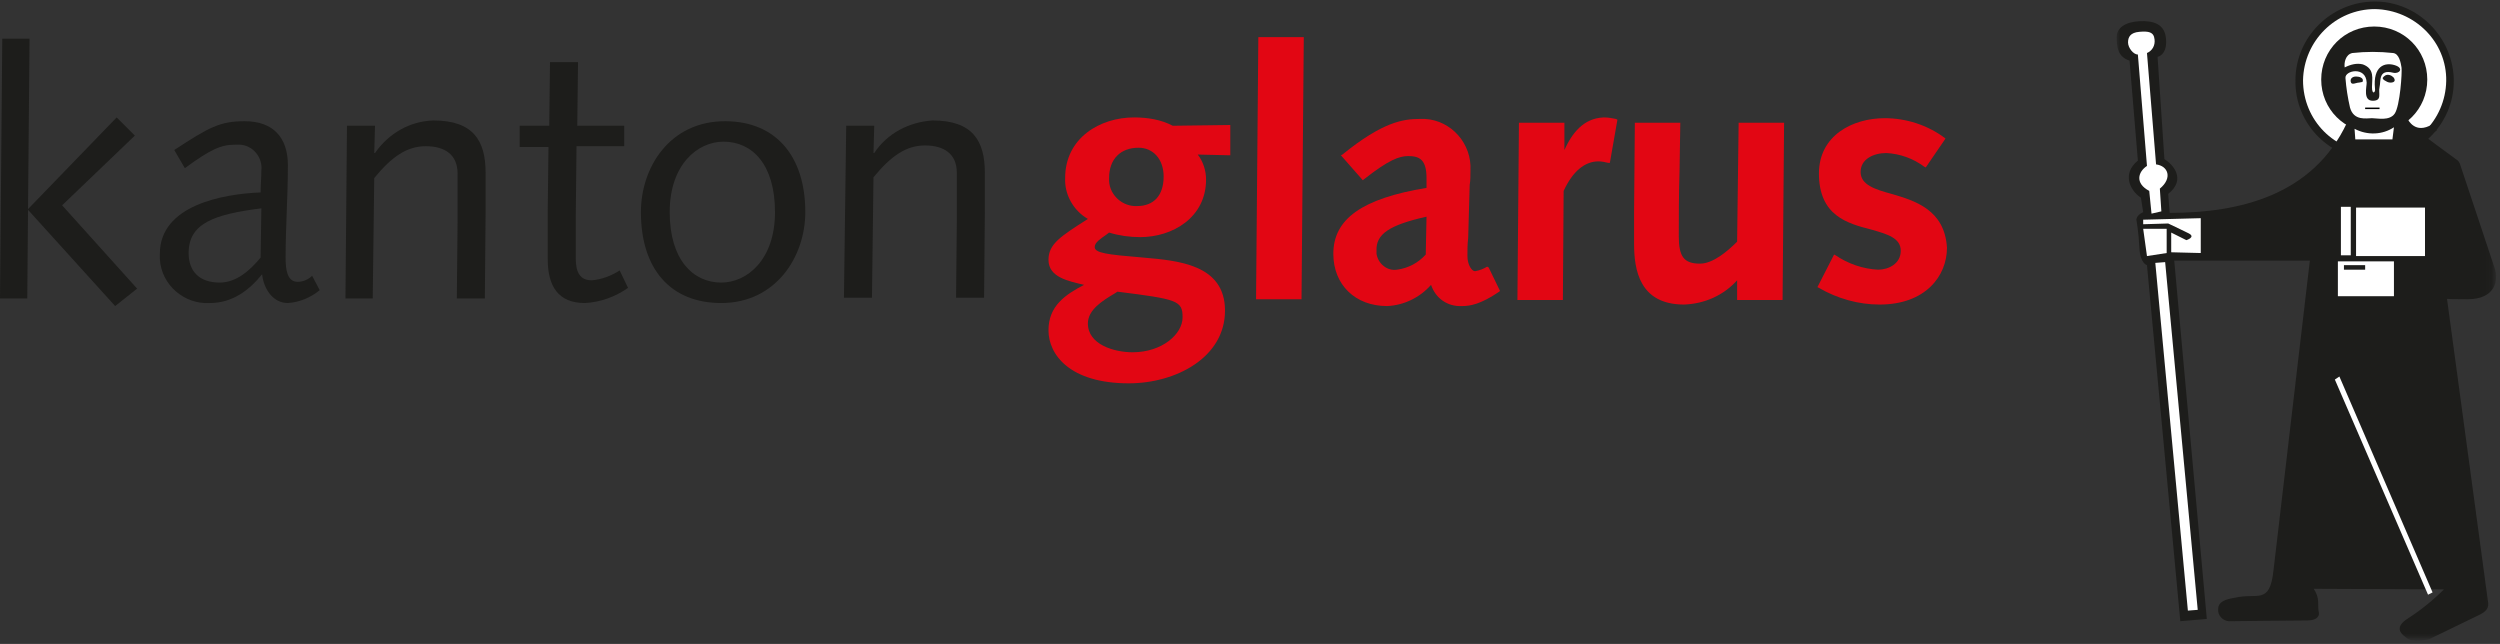 <?xml version="1.0" encoding="UTF-8"?>
<svg width="330px" height="85px" viewBox="0 0 330 85" version="1.1" xmlns="http://www.w3.org/2000/svg" xmlns:xlink="http://www.w3.org/1999/xlink">
    <rect x="0" y="0" width="330" height="85" fill="#333333" stroke="none"/>
    <title>gl</title>
    <defs>
        <polyline id="path-1" points="0 -2.83106871e-15 0 84.1 49.9 84.1 49.9 -2.83106871e-15"></polyline>
    </defs>
    <g id="Page-1" stroke="none" stroke-width="1" fill="none" fill-rule="evenodd">
        <g id="gl" transform="translate(0, 0.2)">
            <polygon id="Path" fill="#1D1D1B" fill-rule="nonzero" points="0.3 4.9 3.9 4.9 3.7 27.4 15.4 15.3 17.8 17.7 8.2 26.9 18.1 37.9 15.2 40.2 3.7 27.5 3.6 39.2 0 39.2"></polygon>
            <path d="M42.2,38.1 C41,39.1 39.5,39.7 38,39.8 C36,39.8 34.8,37.9 34.6,36 C32.9,38.1 30.7,39.8 27.7,39.8 C24.3,40 21.3,37.4 21.1,34 C21.1,33.8 21.1,33.5 21.1,33.3 C21.1,26.9 29.4,25.4 34.4,25.2 C34.4,24.2 34.5,23.3 34.5,22.3 C34.7,20.6 33.4,19 31.7,18.9 C31.5,18.9 31.2,18.9 31,18.9 C29.2,18.9 27.8,19.5 24.4,22 L23,19.6 C27.6,16.6 29,15.8 32.3,15.8 C36.1,15.8 38,18 38,21.6 C38,25.8 37.7,29.8 37.7,33.8 C37.7,35.4 37.9,37 39.3,37 C40,37 40.7,36.7 41.2,36.2 L42.2,38.1 Z M34.5,27.3 C28.2,28.1 24.9,29.3 24.9,33.2 C24.9,35.7 26.4,37.1 29,37.1 C31.2,37.1 33,35.5 34.4,33.8 L34.5,27.3 Z" id="Shape" fill="#1D1D1B" fill-rule="nonzero"></path>
            <path d="M45.8,16.4 L49.5,16.4 L49.4,20 L49.5,20 C51.3,17.4 54.1,15.8 57.2,15.7 C62.5,15.7 64.1,18.4 64.1,22.6 C64.1,24.3 64.1,26.1 64.1,27.8 L64,39.2 L60.3,39.2 L60.4,29 C60.4,27 60.4,25 60.4,22.7 C60.4,20.2 58.7,19.1 56.2,19.1 C53.7,19.1 51.7,20.5 49.4,23.3 L49.2,39.2 L45.6,39.2 L45.8,16.4 Z" id="Path" fill="#1D1D1B" fill-rule="nonzero"></path>
            <path d="M72.5,16.4 L72.6,8 L76.3,8 L76.2,16.4 L82.4,16.4 L82.4,19.1 L76.1,19.1 L76,28.5 C76,31.1 76,32.7 76,33.9 C76,35.8 76.6,36.8 78.1,36.8 C79.4,36.7 80.7,36.2 81.8,35.5 L82.9,37.8 C81.2,39 79.2,39.7 77.2,39.8 C73.7,39.8 72.3,37.6 72.3,34 C72.3,32.5 72.3,30.6 72.3,27.5 L72.4,19.2 L68.6,19.2 L68.6,16.4 L72.5,16.4 Z" id="Path" fill="#1D1D1B" fill-rule="nonzero"></path>
            <path d="M95.7,15.8 C102.4,15.8 106.3,20.4 106.3,27.8 C106.3,33.7 102.4,39.8 95.2,39.8 C88.5,39.8 84.6,35.3 84.6,27.8 C84.6,21.9 88.4,15.8 95.7,15.8 Z M95.2,37.1 C98.6,37.1 102.3,34.1 102.3,27.8 C102.3,21.5 99.3,18.5 95.5,18.5 C92.1,18.5 88.4,21.5 88.4,27.8 C88.4,34.1 91.5,37.1 95.2,37.1 Z" id="Shape" fill="#1D1D1B" fill-rule="nonzero"></path>
            <path d="M111.7,16.4 L115.4,16.4 L115.3,20 L115.4,20 C117.1,17.4 120,15.9 123.1,15.7 C128.4,15.7 130,18.4 130,22.6 C130,24.3 130,26.1 130,27.8 L129.9,39.1 L126.2,39.1 L126.3,28.9 C126.3,26.9 126.3,24.9 126.3,22.6 C126.3,20.1 124.6,19 122.1,19 C119.6,19 117.6,20.4 115.3,23.2 L115.1,39.1 L111.4,39.1 L111.7,16.4 Z" id="Path" fill="#1D1D1B" fill-rule="nonzero"></path>
            <path d="M149.7,15.3 C145.2,15.3 140.6,18 140.6,23.3 C140.5,25.5 141.7,27.6 143.6,28.7 C140,31 138.4,32 138.4,34.1 C138.4,36.4 141,36.9 143.1,37.4 C140.6,38.7 138.4,40.2 138.4,43.4 C138.4,46.6 141.2,50.4 149,50.4 C155.2,50.4 161.7,47 161.7,40.8 C161.7,34.7 155.5,34.2 150.9,33.8 C146.1,33.4 144.5,33.2 144.5,32.4 C144.5,31.8 145.3,31.3 146,30.8 L146.4,30.5 C147.7,30.9 149.1,31.1 150.5,31.1 C154.8,31.1 159.2,28.5 159.2,23.5 C159.2,22.3 158.8,21.1 158.1,20.2 L162.4,20.3 L162.4,16.3 L154.8,16.4 C153.3,15.6 151.5,15.3 149.7,15.3 Z M153.6,23.1 C153.6,25.6 152.3,27 150.1,27 C148.2,27.1 146.5,25.6 146.4,23.7 C146.4,23.6 146.4,23.4 146.4,23.3 C146.4,20.8 147.9,19.3 150.3,19.3 C152.2,19.3 153.6,20.8 153.6,23.1 Z M147.2,38.5 L147.5,38.3 C155.5,39.3 156.1,39.5 156.1,41.7 C156.1,43.9 153.4,46.3 149.5,46.3 C147.1,46.3 143.6,45.3 143.6,42.5 C143.6,40.7 145.5,39.5 147.2,38.5 Z" id="Shape" fill="#E20613" fill-rule="nonzero"></path>
            <polygon id="Path" fill="#E20613" fill-rule="nonzero" points="165.8 39.3 171.8 39.3 172.1 4.7 166.1 4.7"></polygon>
            <path d="M196.3,35 C195.8,35.3 195.3,35.5 194.7,35.6 C194.3,35.6 193.7,34.8 193.7,33.6 C193.7,32.8 193.7,32 193.8,31.2 L194,24.2 C194.1,23.6 194.1,23.1 194.1,22.3 C194.3,18.8 191.6,15.7 188.1,15.5 C187.9,15.5 187.6,15.5 187.4,15.5 C185.2,15.5 182.5,15.9 177.2,20.2 L177,20.3 L179.9,23.6 L180,23.5 C183.3,20.9 184.7,20.4 185.9,20.4 C187.4,20.4 188.3,20.9 188.3,23.3 L188.3,24.6 C179.8,26 176,28.7 176,33.3 C176,37.4 178.9,40.2 183.1,40.2 C185.3,40.1 187.4,39.1 188.9,37.4 C189.5,39.2 191.1,40.3 193,40.2 C194,40.2 195.4,40 197.9,38.3 L198,38.2 L196.5,35.1 L196.3,35 Z M188.3,28.4 L188.2,33.4 C187.2,34.5 185.9,35.2 184.4,35.4 C183.1,35.6 181.9,34.6 181.7,33.3 C181.7,33.2 181.7,33.1 181.7,32.9 C181.6,30.7 183.4,29.5 188.3,28.4 L188.3,28.4 Z" id="Shape" fill="#E20613" fill-rule="nonzero"></path>
            <path d="M211.7,15.3 L211.7,15.3 C209,15.4 207.5,17.4 206.5,19.6 L206.5,16 L200.5,16 L200.3,39.4 L206.3,39.4 L206.4,25 C207.6,22.4 209.2,21.1 211,21.1 C211.4,21.1 211.9,21.2 212.3,21.3 L212.5,21.3 L213.5,15.6 L213.3,15.5 C212.8,15.4 212.3,15.3 211.7,15.3 Z" id="Path" fill="#E20613" fill-rule="nonzero"></path>
            <path d="M229.3,31.7 C228,33 226.1,34.6 224.4,34.6 C222.3,34.6 221.6,33.7 221.6,31 C221.6,28.6 221.6,25.5 221.7,22.3 L221.8,16 L215.8,16 L215.7,27.7 C215.7,28.4 215.7,29.2 215.7,29.9 C215.7,30.6 215.7,31.3 215.7,32 C215.7,35.4 216.4,40 222.3,40 C225,39.9 227.5,38.8 229.3,36.8 L229.3,39.4 L235.3,39.4 L235.5,16 L229.5,16 L229.3,31.7 Z" id="Path" fill="#E20613" fill-rule="nonzero"></path>
            <path d="M249.7,25.4 C247.5,24.8 245.6,24.2 245.6,22.5 C245.6,20.8 247.3,20 249,20 C250.8,20.1 252.5,20.7 254,21.8 L254.2,21.9 L256.8,18.1 L256.7,18 C254.4,16.3 251.6,15.4 248.8,15.4 C244.5,15.4 240.1,17.7 240.1,22.7 C240.1,28.3 243.9,29.3 247,30.1 C249.1,30.7 250.9,31.2 250.9,32.9 C250.9,34.6 249.3,35.4 247.9,35.4 C245.9,35.3 243.9,34.6 242.3,33.5 L242.1,33.4 L239.9,37.7 L240.1,37.8 C242.5,39.2 245.3,40 248.1,40 C254.2,40 257,36.2 257,32.5 C256.7,27.5 252.8,26.3 249.7,25.4 Z" id="Path" fill="#E20613" fill-rule="nonzero"></path>
            <path d="M313.4,20.9 C319.2,20.9 323.9,16.2 323.9,10.5 C323.9,4.8 319.2,-1.77635684e-15 313.5,-1.77635684e-15 C307.7,-1.77635684e-15 303,4.7 303,10.4 C303,10.4 303,10.4 303,10.4 C302.9,16.2 307.6,20.9 313.4,20.9 C313.4,20.9 313.4,20.9 313.4,20.9" id="Path" fill="#1D1D1B" fill-rule="nonzero"></path>
            <g id="Clipped" transform="translate(279.4, 0)">
                <mask id="mask-2" fill="white">
                    <use xlink:href="#path-1"></use>
                </mask>
                <g id="SVGID_1_"></g>
                <g id="Group" mask="url(#mask-2)" fill-rule="nonzero">
                    <g transform="translate(0, 1)" id="Path">
                        <path d="M34,18.9 C39.2,18.9 43.4,14.7 43.5,9.5 C43.6,4.3 39.3,0.1 34.1,-1.77635684e-15 C28.9,-1.77635684e-15 24.7,4.2 24.6,9.4 C24.6,9.4 24.6,9.4 24.6,9.4 C24.6,14.7 28.8,18.9 34,18.9 L34,18.9" fill="#FFFFFF"></path>
                        <path d="M7,26.9 C16.2,26.9 25.9,24.6 30.4,15 L38.1,14.9 L44.9,19.9 C45.1,20 45.2,20.2 45.3,20.4 L49.9,34.2 C50.4,35.7 50.1,38.3 46.3,38.3 C42.5,38.3 43.6,38.2 43.6,38.2 L49,78.1 C49.1,78.6 49.2,79.3 48,79.9 L41.2,83.2 C41.2,83.2 39.1,83.6 38.4,83.1 C37.7,82.6 36.4,81.7 38.5,80.4 C40.2,79.3 41.8,78 43.2,76.6 L21.5,76.5 L26,76.5 C26.4,77.1 26.6,77.7 26.6,78.3 C26.6,78.8 26.6,79.3 26.7,79.7 C26.7,79.7 26.9,80.7 25.1,80.7 C23.3,80.7 15.1,80.8 15.1,80.8 C14.3,80.9 13.5,80.3 13.4,79.5 C13.4,79.4 13.4,79.3 13.4,79.2 C13.4,78.2 14.4,77.9 15.6,77.7 C18.6,77 20.2,78.7 20.7,74.1 L25.5,33.2 L7.6,33.2 L11.9,80.5 L8.4,80.8 L4,33.8 C4,33.8 3.1,33.6 3,31.5 C2.9,29.4 2.6,27.8 2.6,27.8 C2.6,27.8 2.6,27.2 3.5,26.8 L3.2,24.9 C1.7,23.9 0.7,21.7 2.8,20 L1.7,6.8 C0.1,6.3 0,4.9 0,3.7 C0,2.5 1.1,1.7 3,1.6 C4.9,1.5 6.3,2 6.5,3.8 C6.7,5.6 5.9,6.2 5.4,6.3 L6.3,19.8 C7.3,20.4 9.3,22.4 6.8,24.4 L7,26.9" fill="#1D1D1B"></path>
                    </g>
                </g>
            </g>
            <path d="M313.4,17.3 C317.3,17.3 320.4,14.2 320.4,10.3 C320.4,6.4 317.3,3.3 313.4,3.3 C309.5,3.3 306.4,6.4 306.4,10.3 C306.4,14.2 309.5,17.3 313.4,17.3" id="Path" fill="#1D1D1B" fill-rule="nonzero"></path>
            <polyline id="Path" fill="#FFFFFF" fill-rule="nonzero" points="290.1 80.3 288.8 80.4 284.5 34.5 285.8 34.4 290.1 80.3"></polyline>
            <polyline id="Path" fill="#FFFFFF" fill-rule="nonzero" points="321.1 78 308.8 49.5 308.2 49.9 320.5 78.3 321.1 78"></polyline>
            <path d="M284,28 L283.7,25 C281.8,24 282.2,22.5 283.4,21.7 L282.2,7 C281.6,7 280.9,6.1 280.9,5.4 C280.9,4.7 281.2,4.1 282.4,4 C283.6,3.9 284.3,4 284.4,5 C284.5,5.8 284.1,6.5 283.4,6.8 L284.6,21.5 C286.2,21.7 286.8,23.3 285.1,24.7 L285.3,27.7 L284,28" id="Path" fill="#FFFFFF" fill-rule="nonzero"></path>
            <path d="M290.5,28.6 L290.5,33.2 L286.6,33.1 L286.6,30.5 L288.6,31.5 C288.6,31.5 289.9,31.1 288.9,30.6 C287.9,30.1 286.2,29.3 286.2,29.3 L282.9,29.4 L282.9,28.8 L290.5,28.6" id="Path" fill="#FFFFFF" fill-rule="nonzero"></path>
            <polyline id="Path" fill="#FFFFFF" fill-rule="nonzero" points="320.1 33.6 320.1 27.2 311 27.2 311 33.6 320.1 33.6"></polyline>
            <polyline id="Path" fill="#FFFFFF" fill-rule="nonzero" points="310.3 33.5 310.3 27.1 309 27.1 309 33.5 310.3 33.5"></polyline>
            <polyline id="Path" fill="#FFFFFF" fill-rule="nonzero" points="316 38.9 316 34.3 308.6 34.3 308.6 38.9 316 38.9"></polyline>
            <polyline id="Path" fill="#1D1D1B" fill-rule="nonzero" points="312.2 35.4 312.2 34.8 309.4 34.8 309.4 35.4 312.2 35.4"></polyline>
            <path d="M309.5,8.7 C309.4,8.1 309.6,7 310.5,6.8 C312.3,6.6 314.1,6.6 315.9,6.8 C316.7,6.9 316.9,8.1 317,8.7 C317.1,9.3 316.8,13.8 316.1,14.8 C315.4,15.8 313.8,15.4 313.1,15.4 C312.4,15.4 310.7,15.8 310.2,14 C309.9,12.7 309.7,11.4 309.6,10.1 C309.5,9.1 312.3,8.5 312.4,10.7 C312.4,11.3 311.9,13.1 313.2,13.1 C314.5,13.1 313.9,12.1 314.1,11.3 C314.3,10.5 313.9,8.9 315.9,9.4 C316.7,9.6 317.4,8.8 316.1,8.4 C314.8,8 313.2,8.5 313.5,11.5 C313.6,12 313.1,12.4 313.1,11.3 C313.1,10.2 313.5,8.9 311.9,8.3 C311.1,8.1 310.3,8.3 309.5,8.7" id="Path" fill="#FFFFFF" fill-rule="nonzero"></path>
            <path d="M311.4,10.7 C311.8,10.6 311.9,10.7 311.9,10.4 C311.9,10.1 311.5,9.9 311,9.9 C310.5,9.9 310.2,10.2 310.3,10.6 C310.4,11.1 311,10.7 311.4,10.7" id="Path" fill="#1D1D1B" fill-rule="nonzero"></path>
            <path d="M315.1,10.6 C315.5,10.8 316.1,10.7 316.1,10.4 C316.1,10.1 315.8,9.8 315.4,9.7 C315,9.6 314.7,9.8 314.5,10.1 C314.6,10.4 314.8,10.4 315.1,10.6" id="Path" fill="#1D1D1B" fill-rule="nonzero"></path>
            <path d="M310.8,16.8 C312.5,17.7 314.5,17.6 316,16.6 L315.8,18.2 L310.9,18.2 L310.8,16.8" id="Path" fill="#FFFFFF" fill-rule="nonzero"></path>
            <polyline id="Path" fill="#FFFFFF" fill-rule="nonzero" points="283 30 286 30 286 33.2 283.4 33.6 282.9 30"></polyline>
            <polyline id="Path" fill="#1D1D1B" fill-rule="nonzero" points="315.9 44.6 315.9 42.1 315 42.1 315 44.6 315.9 44.6"></polyline>
            <path d="M317.4,15.8 C317.4,15.8 318.6,18.3 321.4,16.6" id="Path" stroke="#1D1D1B"></path>
            <line x1="312.2" y1="14.1" x2="314.1" y2="14.1" id="Path" stroke="#000000" stroke-width="0.2"></line>
        </g>
    </g>
</svg>